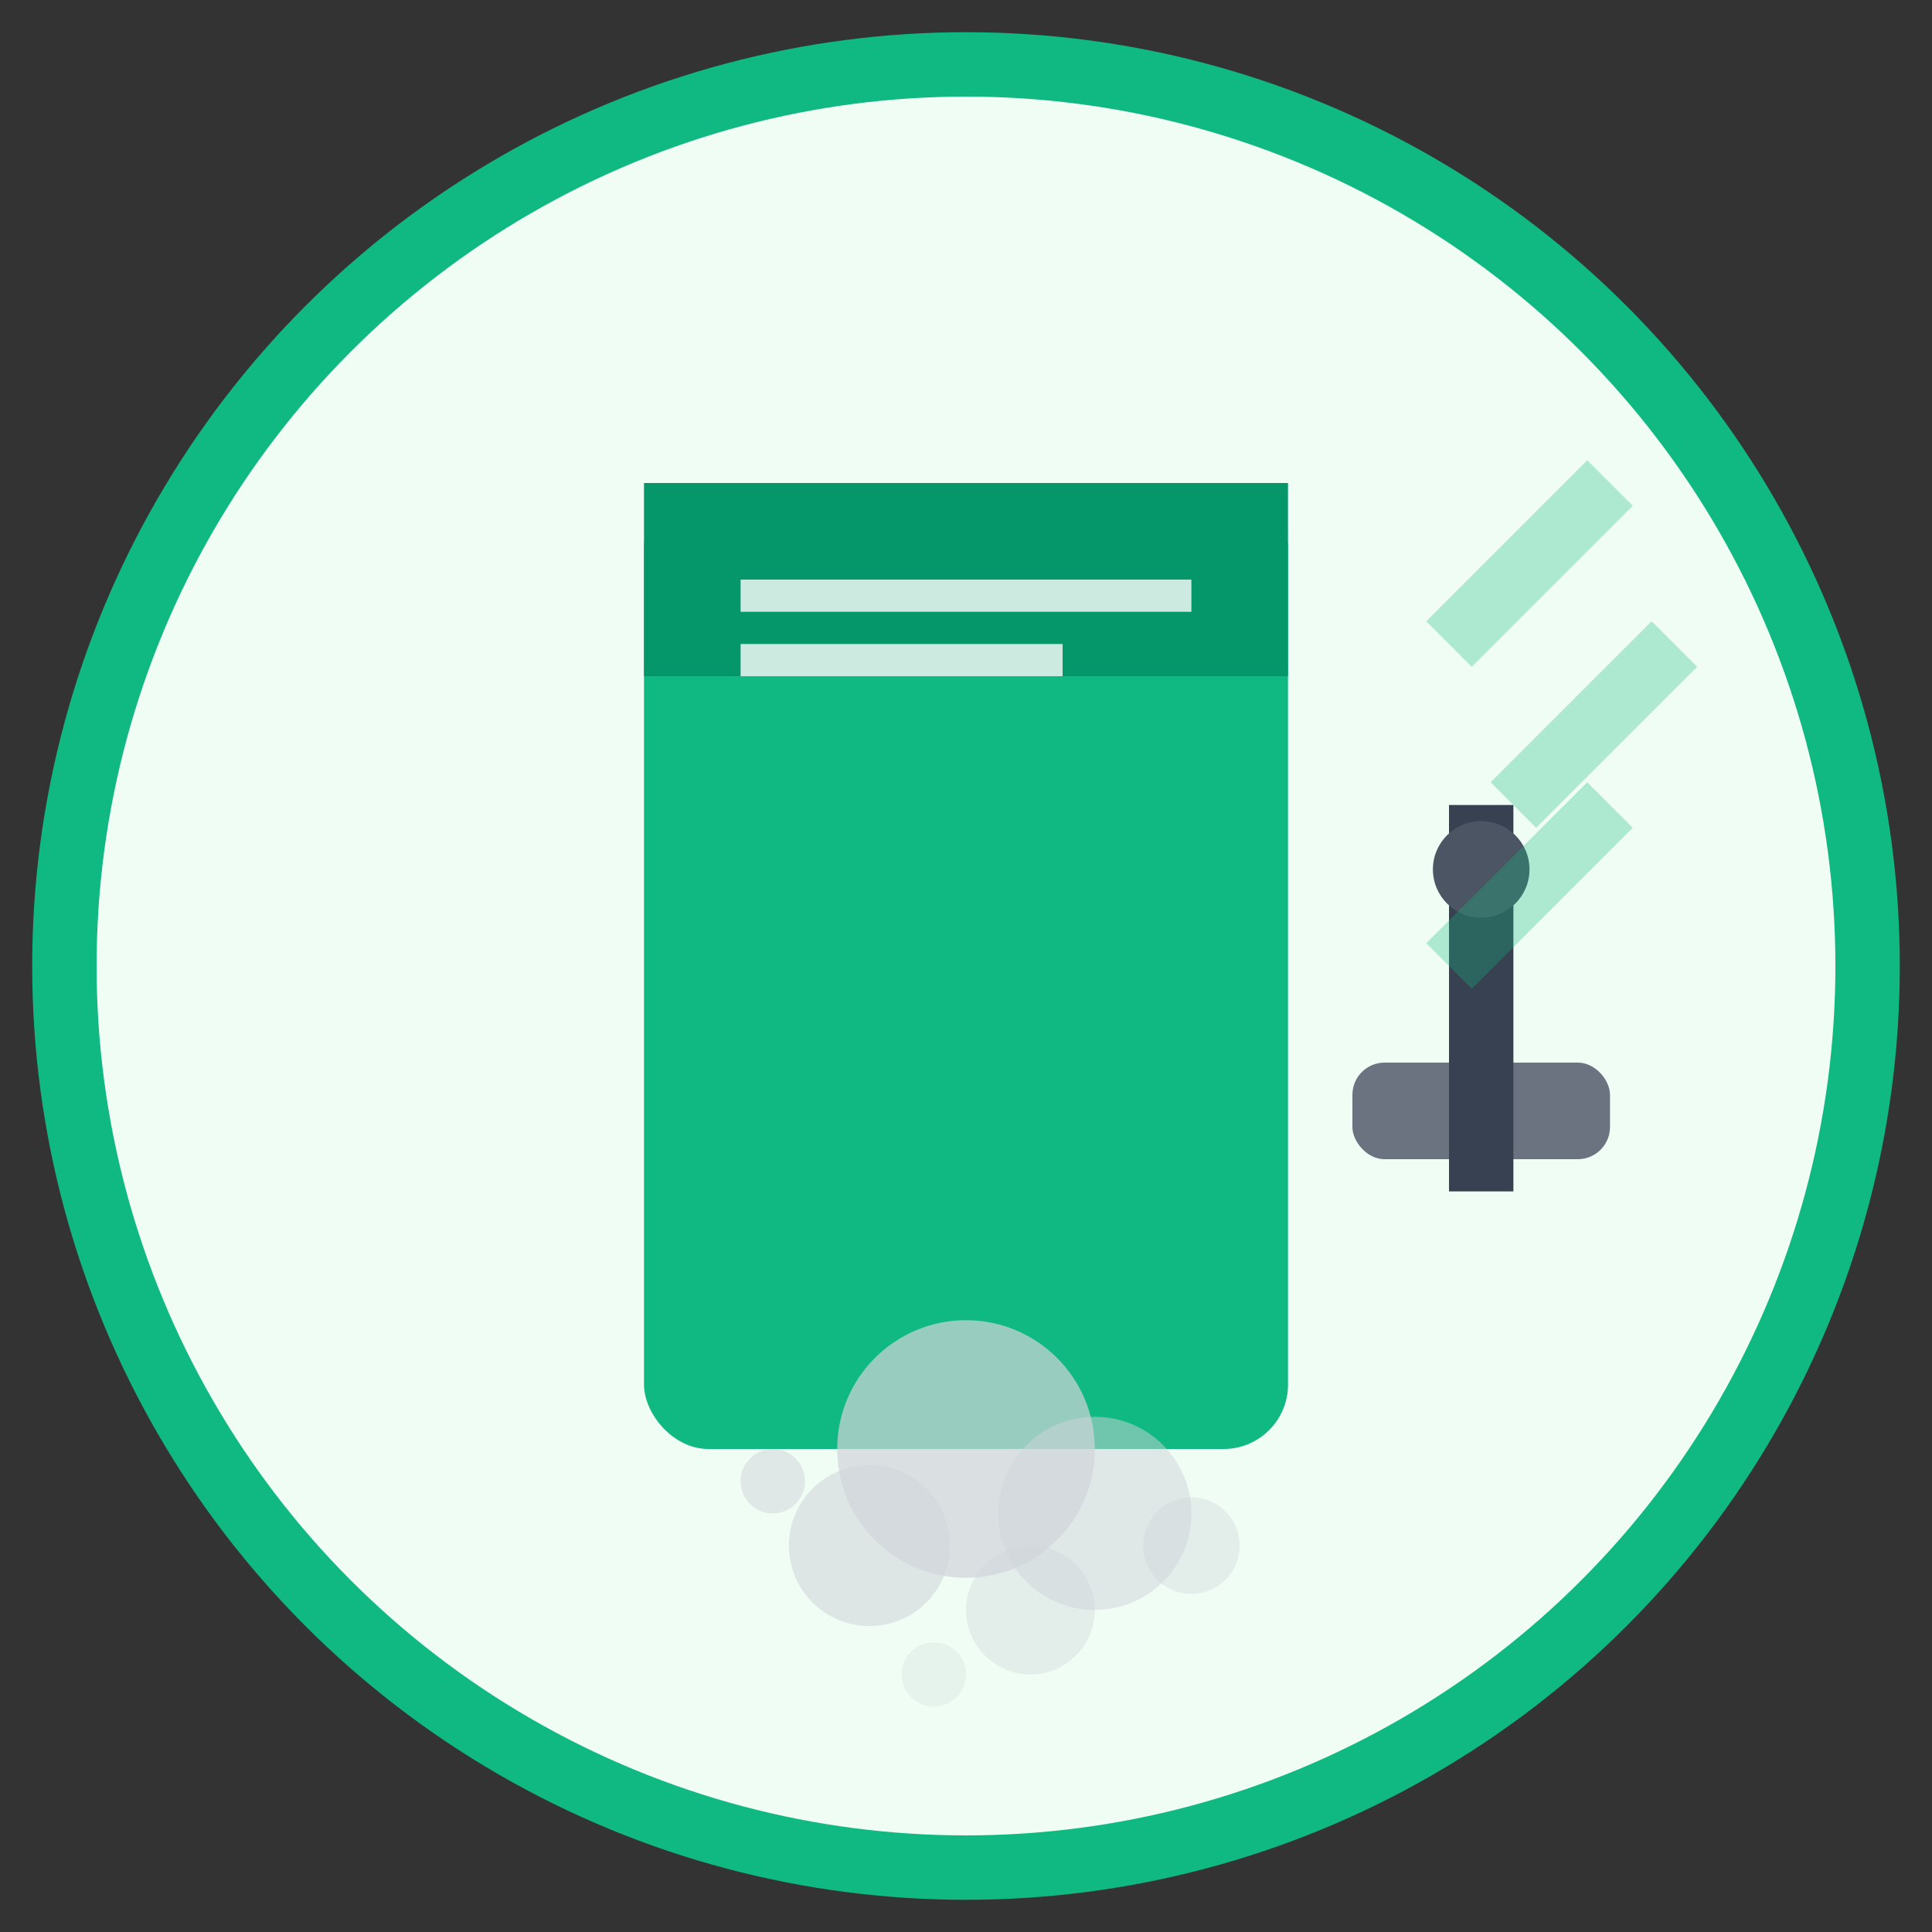 <svg width="60" height="60" viewBox="0 0 60 60" fill="none" xmlns="http://www.w3.org/2000/svg">
  <rect x="0" y="0" width="60" height="60" fill="#333333" stroke="none"/>
  <!-- Background circle -->
  <circle cx="30" cy="30" r="28" fill="#f0fdf4" stroke="#10b981" stroke-width="2"/>
  
  <!-- Cement/powder icon -->
  <g transform="translate(12, 10)">
    <!-- Cement bag -->
    <rect x="8" y="5" width="20" height="30" fill="#10b981" rx="2"/>
    <rect x="8" y="5" width="20" height="6" fill="#059669"/>
    
    <!-- Bag text lines -->
    <rect x="11" y="8" width="14" height="1" fill="white" opacity="0.8"/>
    <rect x="11" y="10" width="10" height="1" fill="white" opacity="0.8"/>
    
    <!-- Cement powder spilling -->
    <circle cx="18" cy="35" r="4" fill="#d1d5db" opacity="0.7"/>
    <circle cx="22" cy="37" r="3" fill="#d1d5db" opacity="0.5"/>
    <circle cx="15" cy="38" r="2.5" fill="#d1d5db" opacity="0.6"/>
    <circle cx="20" cy="40" r="2" fill="#d1d5db" opacity="0.4"/>
    
    <!-- Small particles -->
    <circle cx="12" cy="36" r="1" fill="#d1d5db" opacity="0.5"/>
    <circle cx="25" cy="38" r="1.5" fill="#d1d5db" opacity="0.4"/>
    <circle cx="17" cy="42" r="1" fill="#d1d5db" opacity="0.3"/>
    
    <!-- Trowel -->
    <g transform="translate(30, 15)">
      <rect x="0" y="8" width="8" height="3" fill="#6b7280" rx="1"/>
      <rect x="3" y="0" width="2" height="12" fill="#374151"/>
      <circle cx="4" cy="2" r="1.5" fill="#4b5563"/>
    </g>
  </g>
  
  <!-- Strength lines -->
  <g stroke="#10b981" stroke-width="2" opacity="0.3">
    <line x1="45" y1="20" x2="50" y2="15"/>
    <line x1="47" y1="25" x2="52" y2="20"/>
    <line x1="45" y1="30" x2="50" y2="25"/>
  </g>
</svg>
